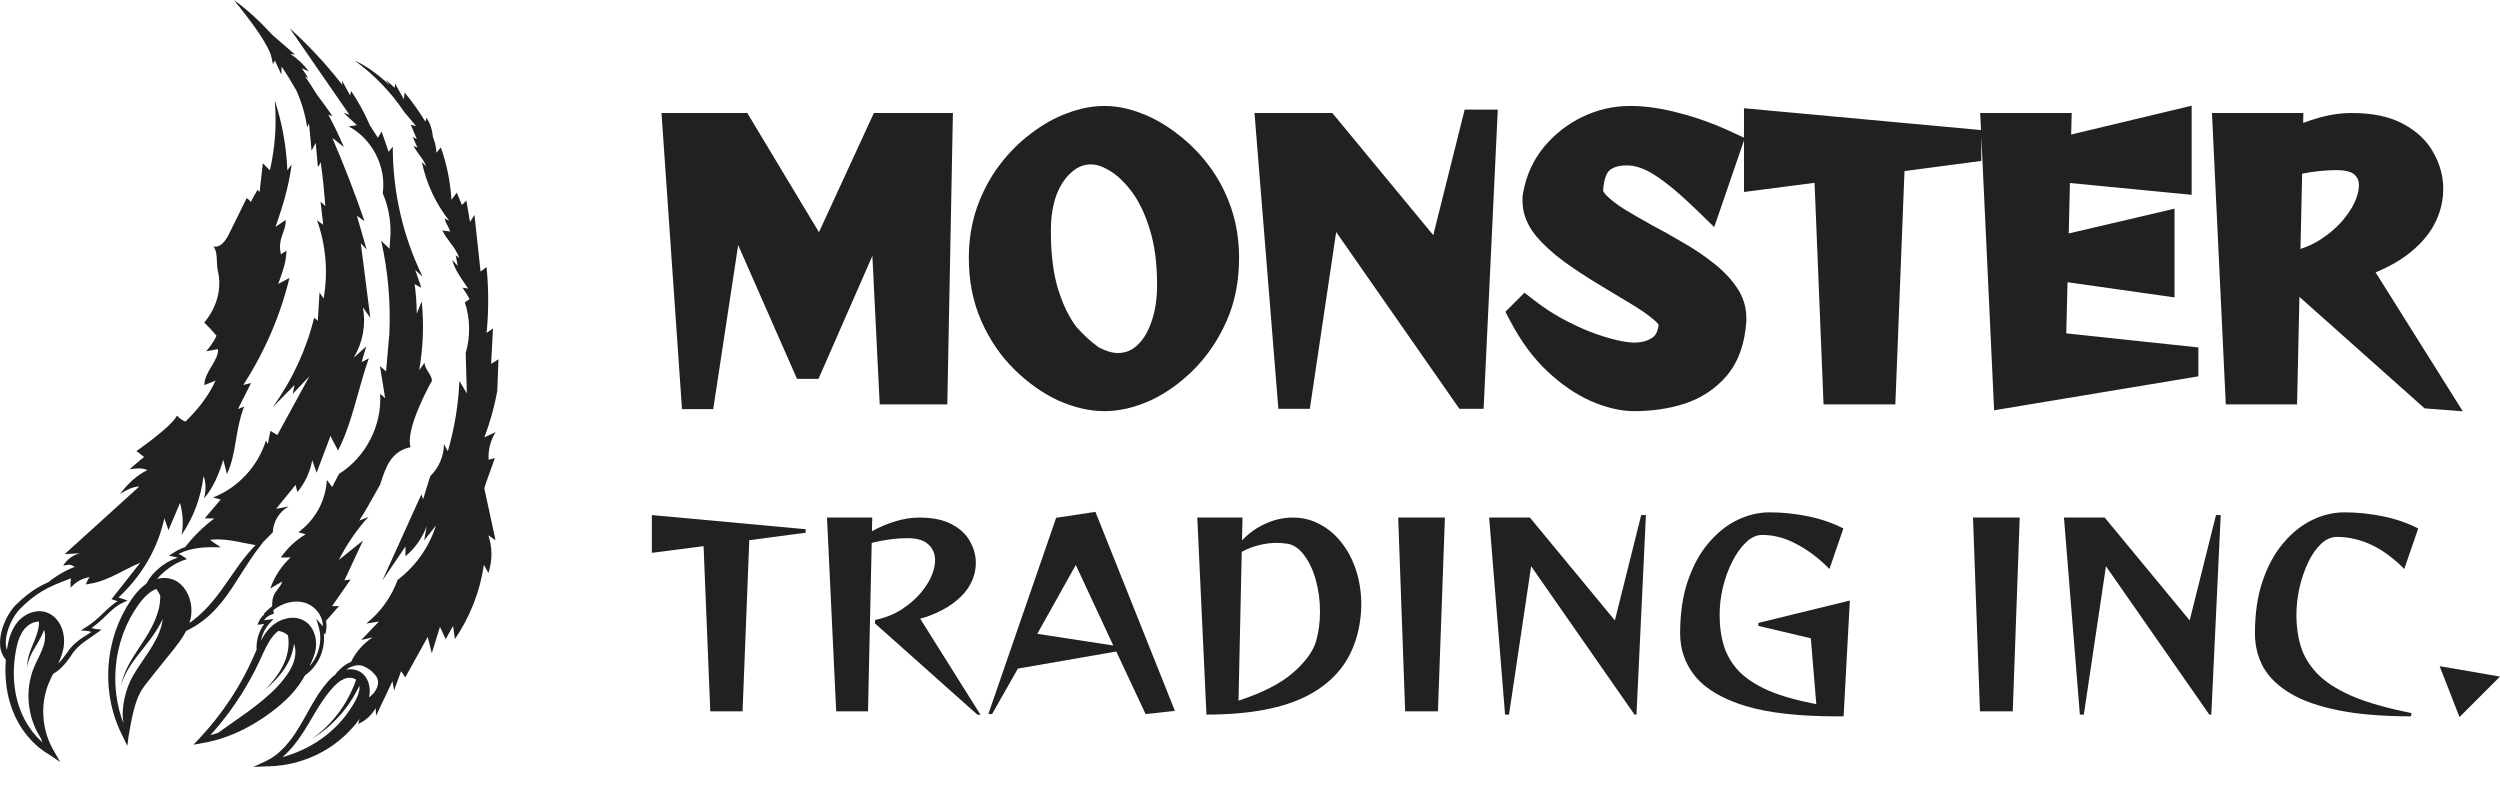 <svg width="79" height="25" viewBox="0 0 79 25" fill="none" xmlns="http://www.w3.org/2000/svg">
<path fill-rule="evenodd" clip-rule="evenodd" d="M6.351 19.659L6.252 19.728C6.219 19.752 6.185 19.774 6.15 19.794C6.131 19.804 6.113 19.815 6.094 19.826C6.043 19.855 5.991 19.885 5.938 19.911C5.928 19.915 5.919 19.919 5.909 19.924L5.909 19.924C5.901 19.927 5.892 19.931 5.884 19.935C5.816 20.064 5.739 20.187 5.652 20.304C5.553 20.439 5.452 20.564 5.351 20.69C5.34 20.703 5.33 20.716 5.319 20.729C5.309 20.741 5.3 20.753 5.29 20.765C5.248 20.818 5.205 20.87 5.162 20.922L5.162 20.922L5.162 20.923C5.083 21.021 5.003 21.119 4.925 21.218L4.565 21.675C4.548 21.695 4.533 21.719 4.518 21.743L4.518 21.743L4.518 21.743C4.509 21.757 4.5 21.771 4.491 21.784L4.455 21.84C4.449 21.851 4.443 21.862 4.438 21.873L4.438 21.873L4.438 21.873C4.433 21.882 4.429 21.89 4.424 21.899C4.418 21.913 4.411 21.927 4.404 21.941L4.404 21.941L4.404 21.941C4.391 21.968 4.377 21.994 4.365 22.021L4.316 22.151C4.299 22.194 4.284 22.238 4.272 22.283C4.268 22.298 4.263 22.313 4.259 22.328C4.249 22.358 4.24 22.388 4.233 22.419C4.226 22.446 4.219 22.473 4.213 22.499C4.196 22.564 4.18 22.63 4.168 22.696C4.136 22.845 4.11 22.997 4.084 23.149L4.084 23.149L4.083 23.149C4.077 23.188 4.07 23.227 4.063 23.266L4.024 23.571L3.892 23.295C3.877 23.265 3.863 23.236 3.848 23.206L3.848 23.206C3.8 23.107 3.751 23.009 3.713 22.906C3.671 22.807 3.639 22.704 3.606 22.601C3.596 22.567 3.585 22.534 3.575 22.5C3.566 22.465 3.558 22.43 3.549 22.395C3.523 22.292 3.497 22.188 3.482 22.082C3.461 21.976 3.45 21.867 3.439 21.759C3.436 21.725 3.432 21.691 3.429 21.657C3.427 21.625 3.426 21.594 3.425 21.563C3.42 21.451 3.415 21.339 3.421 21.227C3.421 21.117 3.432 21.007 3.443 20.898C3.446 20.865 3.449 20.832 3.452 20.799C3.457 20.77 3.461 20.742 3.465 20.714C3.483 20.601 3.501 20.487 3.529 20.375C3.551 20.266 3.583 20.16 3.616 20.054C3.625 20.023 3.635 19.991 3.644 19.96C3.653 19.935 3.663 19.91 3.672 19.885C3.712 19.775 3.753 19.665 3.805 19.559C3.848 19.455 3.905 19.353 3.962 19.252L3.962 19.252C3.977 19.225 3.992 19.198 4.006 19.172L4.147 18.952L4.181 18.903C4.201 18.876 4.222 18.848 4.242 18.821L4.243 18.821L4.247 18.815C4.338 18.693 4.445 18.584 4.565 18.49C4.57 18.486 4.574 18.483 4.579 18.48C4.591 18.47 4.603 18.461 4.614 18.453L4.625 18.447L4.626 18.443V18.441L4.63 18.433L4.643 18.412L4.669 18.368C4.685 18.338 4.703 18.309 4.722 18.28L4.79 18.192L4.825 18.148L4.862 18.109C4.91 18.057 4.961 18.008 5.016 17.963L5.096 17.895C5.116 17.88 5.137 17.866 5.157 17.853L5.158 17.853C5.166 17.847 5.175 17.841 5.183 17.836C5.211 17.816 5.241 17.796 5.271 17.778L5.364 17.728C5.426 17.694 5.491 17.666 5.558 17.643C5.574 17.636 5.591 17.631 5.608 17.626L5.61 17.623C5.602 17.62 5.594 17.617 5.586 17.614C5.575 17.61 5.564 17.607 5.553 17.603L5.487 17.589L5.335 17.557L5.609 17.39L5.767 17.318L5.847 17.292C6.114 16.948 6.426 16.642 6.774 16.381L6.468 16.38L6.974 15.786L6.727 15.721C7.518 15.417 8.155 14.732 8.404 13.918L8.463 14.033L8.545 13.615L8.763 13.748C9.102 13.128 9.44 12.508 9.779 11.888L9.25 12.448C9.269 12.354 9.288 12.261 9.307 12.167L8.612 12.873C9.228 12.022 9.675 11.06 9.929 10.04L10.043 10.138L10.097 9.24C10.14 9.305 10.183 9.369 10.226 9.434C10.372 8.606 10.301 7.754 10.019 6.962L10.213 7.103C10.186 6.86 10.158 6.616 10.13 6.373L10.281 6.514C10.242 6.051 10.203 5.586 10.134 5.126C10.113 5.181 10.083 5.233 10.046 5.279C10.023 5.024 10 4.769 9.977 4.514L9.845 4.762C9.818 4.475 9.792 4.188 9.765 3.901L9.706 4.02C9.646 3.618 9.53 3.226 9.363 2.855C9.207 2.58 9.039 2.309 8.898 2.103L8.891 2.36L8.689 1.916L8.624 2.022C8.615 1.951 8.581 1.821 8.545 1.69C8.326 1.174 7.831 0.551 7.426 0.041L7.393 0C7.816 0.309 8.224 0.685 8.607 1.104L9.319 1.721L9.183 1.708C9.406 1.857 9.603 2.044 9.763 2.261L9.537 2.154L9.74 2.465L9.641 2.414C9.768 2.599 9.889 2.786 10.004 2.975C10.176 3.203 10.343 3.434 10.506 3.667C10.461 3.657 10.417 3.642 10.375 3.622C10.559 3.965 10.723 4.308 10.865 4.644L10.501 4.359C10.874 5.223 11.213 6.101 11.519 6.99L11.278 6.818L11.585 7.884L11.401 7.686C11.502 8.472 11.602 9.258 11.702 10.044L11.466 9.712C11.569 10.262 11.465 10.831 11.173 11.308L11.574 10.945C11.525 11.111 11.476 11.277 11.428 11.443L11.656 11.322C11.53 11.67 11.426 12.044 11.32 12.42C11.143 13.055 10.962 13.699 10.674 14.251C10.672 14.203 10.617 14.105 10.561 14.007C10.506 13.909 10.45 13.81 10.449 13.763L10.005 14.938C9.958 14.806 9.912 14.675 9.866 14.543C9.8 14.914 9.638 15.261 9.397 15.549C9.378 15.474 9.359 15.399 9.34 15.324C9.135 15.576 8.931 15.827 8.726 16.078L9.124 16.003C8.977 16.084 8.853 16.202 8.765 16.346C8.677 16.489 8.627 16.653 8.62 16.821C8.517 16.928 8.413 17.033 8.308 17.137L8.243 17.226C8.196 17.288 8.15 17.351 8.102 17.412L7.967 17.603L7.836 17.797L7.708 17.993L7.454 18.391L7.324 18.591L7.187 18.787C7.171 18.809 7.154 18.832 7.138 18.855L7.138 18.855C7.108 18.897 7.077 18.94 7.043 18.98C7.025 19.002 7.007 19.024 6.99 19.046L6.99 19.046C6.957 19.087 6.924 19.128 6.888 19.166C6.873 19.183 6.857 19.201 6.841 19.218C6.803 19.261 6.764 19.304 6.722 19.343L6.634 19.428C6.605 19.456 6.575 19.483 6.543 19.509C6.523 19.524 6.504 19.541 6.485 19.556L6.484 19.557C6.441 19.593 6.398 19.628 6.351 19.659ZM4.525 20.855C4.714 20.578 4.903 20.3 5.029 19.99C5.085 19.849 5.124 19.702 5.145 19.552C5.127 19.59 5.109 19.629 5.089 19.667C4.988 19.859 4.871 20.042 4.74 20.214C4.695 20.275 4.649 20.333 4.604 20.391L4.603 20.391C4.583 20.418 4.562 20.444 4.542 20.47L4.349 20.715C4.297 20.781 4.25 20.847 4.205 20.91L4.205 20.91L4.204 20.911C4.195 20.924 4.186 20.936 4.177 20.948C4.165 20.967 4.153 20.985 4.141 21.003L4.141 21.003C4.104 21.059 4.068 21.113 4.039 21.168L3.983 21.267L3.939 21.361C3.924 21.391 3.91 21.419 3.899 21.445C3.892 21.462 3.886 21.478 3.881 21.493C3.878 21.501 3.875 21.51 3.872 21.518L3.821 21.657L3.86 21.514C3.862 21.506 3.865 21.498 3.867 21.489C3.871 21.473 3.875 21.456 3.881 21.438L3.887 21.423L3.887 21.423C3.895 21.4 3.904 21.377 3.913 21.351C3.925 21.32 3.937 21.286 3.949 21.251L3.998 21.145C4.022 21.088 4.053 21.03 4.086 20.97L4.086 20.97C4.097 20.95 4.108 20.93 4.118 20.91C4.125 20.898 4.133 20.886 4.14 20.873L4.14 20.873L4.14 20.873C4.181 20.804 4.224 20.731 4.272 20.659L4.443 20.397C4.462 20.369 4.481 20.34 4.5 20.311C4.539 20.25 4.58 20.189 4.617 20.128C4.728 19.953 4.824 19.769 4.905 19.579C4.941 19.493 4.971 19.404 4.997 19.315C5.006 19.287 5.012 19.259 5.019 19.232C5.022 19.218 5.025 19.204 5.029 19.191C5.031 19.173 5.035 19.155 5.038 19.137C5.042 19.116 5.046 19.095 5.048 19.075C5.058 19.007 5.063 18.939 5.064 18.872V18.824C5.032 18.748 4.99 18.677 4.94 18.611C4.923 18.618 4.905 18.625 4.889 18.633L4.849 18.652L4.839 18.657L4.834 18.66H4.833L4.813 18.672L4.769 18.7C4.761 18.706 4.754 18.711 4.747 18.716L4.747 18.716C4.743 18.719 4.738 18.722 4.734 18.726C4.634 18.802 4.544 18.891 4.466 18.991C4.445 19.017 4.425 19.042 4.405 19.069L4.378 19.105L4.233 19.322C4.216 19.351 4.2 19.38 4.183 19.408L4.183 19.408C4.133 19.494 4.084 19.579 4.042 19.672C3.993 19.768 3.953 19.868 3.914 19.968C3.904 19.994 3.894 20.019 3.884 20.044C3.873 20.078 3.862 20.11 3.852 20.143C3.82 20.239 3.789 20.334 3.767 20.433C3.739 20.535 3.72 20.64 3.702 20.744C3.697 20.773 3.692 20.802 3.686 20.831C3.683 20.865 3.679 20.899 3.675 20.933C3.663 21.034 3.651 21.135 3.649 21.236C3.641 21.341 3.643 21.447 3.645 21.552C3.646 21.582 3.647 21.613 3.647 21.643C3.65 21.677 3.653 21.71 3.655 21.744C3.663 21.846 3.671 21.948 3.69 22.049C3.702 22.151 3.725 22.251 3.748 22.351C3.755 22.384 3.762 22.416 3.769 22.448C3.779 22.482 3.789 22.516 3.799 22.55C3.827 22.646 3.855 22.743 3.894 22.836C3.895 22.841 3.897 22.846 3.899 22.851C3.901 22.855 3.902 22.859 3.904 22.863C3.812 22.382 3.973 21.752 4.201 21.358C4.3 21.185 4.413 21.02 4.525 20.855ZM6.041 19.443C6.03 19.526 6.013 19.607 5.987 19.685C6.007 19.67 6.027 19.656 6.049 19.642C6.085 19.618 6.118 19.589 6.151 19.561C6.176 19.54 6.201 19.518 6.227 19.499C6.264 19.471 6.297 19.44 6.33 19.408C6.352 19.387 6.374 19.365 6.397 19.346C6.435 19.313 6.469 19.277 6.503 19.241C6.521 19.221 6.54 19.202 6.559 19.183C6.585 19.157 6.611 19.128 6.635 19.098L6.711 19.01C6.752 18.963 6.791 18.913 6.83 18.864C6.838 18.853 6.847 18.842 6.856 18.83C6.886 18.792 6.916 18.753 6.945 18.713L6.945 18.713C6.962 18.691 6.979 18.668 6.996 18.645C7.087 18.52 7.176 18.392 7.265 18.262C7.354 18.133 7.444 18.003 7.538 17.874C7.55 17.857 7.562 17.84 7.574 17.823C7.609 17.776 7.643 17.729 7.68 17.683C7.7 17.659 7.72 17.634 7.739 17.609L7.739 17.609C7.769 17.571 7.799 17.533 7.83 17.496L7.989 17.317C8.008 17.296 8.029 17.276 8.049 17.255C8.058 17.246 8.067 17.236 8.077 17.227C7.984 17.211 7.891 17.192 7.798 17.173C7.782 17.17 7.765 17.167 7.749 17.163L7.531 17.12C7.458 17.106 7.386 17.093 7.313 17.082C7.301 17.081 7.289 17.079 7.277 17.077C7.252 17.073 7.228 17.07 7.204 17.067C7.19 17.066 7.176 17.064 7.162 17.063C7.139 17.06 7.117 17.057 7.095 17.056C7.081 17.055 7.068 17.054 7.055 17.053C7.032 17.051 7.009 17.049 6.986 17.048C6.98 17.048 6.974 17.048 6.968 17.048C6.964 17.047 6.96 17.047 6.956 17.047C6.953 17.047 6.949 17.047 6.946 17.047C6.923 17.046 6.9 17.045 6.877 17.045C6.864 17.046 6.852 17.046 6.84 17.046C6.816 17.046 6.792 17.046 6.768 17.047C6.756 17.048 6.744 17.049 6.733 17.05L6.732 17.05C6.708 17.052 6.685 17.053 6.661 17.056L6.637 17.059L6.637 17.059C6.641 17.062 6.646 17.065 6.649 17.068L6.73 17.128C6.733 17.13 6.737 17.133 6.741 17.136L6.741 17.136C6.749 17.142 6.758 17.149 6.768 17.155L6.973 17.293H6.775C6.757 17.293 6.738 17.293 6.72 17.292L6.72 17.292C6.683 17.292 6.647 17.291 6.61 17.293C6.592 17.294 6.574 17.294 6.556 17.295C6.519 17.296 6.483 17.297 6.447 17.3C6.428 17.302 6.409 17.303 6.39 17.305L6.39 17.305C6.354 17.308 6.319 17.31 6.284 17.316C6.265 17.319 6.247 17.322 6.229 17.324L6.229 17.324C6.193 17.33 6.158 17.335 6.123 17.341L5.964 17.378L5.81 17.429L5.664 17.494L5.643 17.507C5.645 17.508 5.647 17.509 5.65 17.509C5.653 17.511 5.656 17.512 5.66 17.513L5.662 17.514L5.665 17.515C5.679 17.52 5.691 17.526 5.704 17.533L5.742 17.553C5.755 17.559 5.767 17.567 5.779 17.576L5.816 17.602L5.909 17.668L5.79 17.706L5.782 17.709C5.756 17.721 5.729 17.732 5.702 17.742C5.672 17.753 5.643 17.766 5.615 17.782C5.558 17.811 5.502 17.843 5.449 17.878L5.368 17.929C5.342 17.948 5.316 17.968 5.291 17.988C5.279 17.997 5.267 18.006 5.255 18.015C5.241 18.026 5.228 18.036 5.215 18.047L5.143 18.111C5.096 18.153 5.05 18.198 5.008 18.245L4.975 18.28L4.965 18.293C4.968 18.292 4.97 18.291 4.973 18.291L4.973 18.291L4.973 18.291C4.979 18.289 4.986 18.287 4.992 18.286C5.033 18.277 5.073 18.271 5.115 18.268L5.177 18.263L5.241 18.266C5.286 18.268 5.332 18.275 5.376 18.286C5.395 18.29 5.414 18.295 5.433 18.302L5.482 18.319H5.484L5.496 18.324L5.5 18.326L5.507 18.329L5.521 18.337L5.55 18.352L5.608 18.384C5.643 18.41 5.677 18.436 5.711 18.463L5.717 18.47C5.744 18.498 5.772 18.526 5.798 18.555C5.801 18.559 5.804 18.563 5.806 18.566L5.812 18.574C5.832 18.602 5.852 18.629 5.871 18.657C5.877 18.667 5.883 18.678 5.889 18.689C5.903 18.714 5.918 18.739 5.931 18.764L5.977 18.876C5.99 18.917 6.002 18.958 6.014 18.999L6.035 19.101L6.036 19.108C6.052 19.219 6.053 19.332 6.041 19.443Z" fill="#212121"/>
<path fill-rule="evenodd" clip-rule="evenodd" d="M15.752 11.353L15.52 11.497L15.578 10.379L15.377 10.518C15.444 9.826 15.444 9.13 15.375 8.438L15.186 8.582L14.993 6.79C14.946 6.865 14.899 6.939 14.852 7.014L14.737 6.337C14.691 6.384 14.644 6.431 14.598 6.478L14.434 6.089L14.265 6.313C14.232 5.748 14.12 5.191 13.931 4.658L13.792 4.827C13.785 4.656 13.747 4.489 13.681 4.331C13.657 4.112 13.603 3.902 13.476 3.727L13.442 3.846C13.246 3.522 13.026 3.213 12.784 2.922C12.777 2.994 12.77 3.066 12.764 3.139L12.481 2.636C12.481 2.665 12.48 2.694 12.479 2.723C12.479 2.741 12.479 2.759 12.478 2.777L12.178 2.513L12.307 2.687C11.965 2.371 11.583 2.076 11.214 1.919C11.825 2.364 12.354 2.912 12.775 3.54C12.9 3.688 13.025 3.837 13.149 3.985L12.981 3.945L13.174 4.397C13.133 4.371 13.089 4.35 13.043 4.333L13.193 4.663L13.071 4.614C13.12 4.716 13.187 4.806 13.253 4.896C13.338 5.011 13.422 5.126 13.467 5.262L13.33 5.114C13.47 5.794 13.767 6.432 14.196 6.976L14.058 6.907C14.069 6.995 14.109 7.069 14.146 7.137C14.182 7.202 14.215 7.262 14.218 7.325C14.191 7.305 14.143 7.302 14.095 7.299C14.047 7.295 13.999 7.292 13.972 7.271C14.049 7.43 14.141 7.552 14.23 7.671C14.34 7.817 14.445 7.957 14.511 8.152L14.4 8.067C14.421 8.178 14.442 8.289 14.464 8.401C14.406 8.338 14.348 8.276 14.29 8.214C14.37 8.505 14.529 8.734 14.69 8.966C14.726 9.018 14.762 9.07 14.797 9.124C14.777 9.114 14.741 9.109 14.705 9.104C14.669 9.099 14.633 9.095 14.613 9.086C14.626 9.105 14.638 9.124 14.651 9.143C14.717 9.243 14.784 9.345 14.84 9.453L14.694 9.551L14.685 9.541C14.86 10.063 14.87 10.626 14.716 11.154L14.752 12.43L14.517 12.038C14.485 12.79 14.362 13.536 14.152 14.259L14.029 14.035C14.027 14.224 13.987 14.411 13.913 14.585C13.838 14.758 13.73 14.915 13.595 15.047C13.52 15.29 13.445 15.533 13.37 15.776C13.361 15.75 13.352 15.724 13.343 15.698C13.334 15.672 13.325 15.646 13.316 15.62C12.904 16.529 12.493 17.437 12.082 18.346L12.813 17.268V17.577C13.117 17.325 13.348 16.996 13.483 16.624L13.404 17.078L13.776 16.606C13.559 17.291 13.136 17.892 12.565 18.325C12.367 18.867 12.024 19.344 11.574 19.703L11.975 19.639L11.415 20.224L11.777 20.139C11.483 20.33 11.246 20.599 11.093 20.916C10.999 20.953 10.912 21.005 10.833 21.069C10.783 21.109 10.736 21.152 10.692 21.199C10.655 21.236 10.622 21.276 10.593 21.32C10.57 21.337 10.547 21.355 10.526 21.373C10.454 21.436 10.388 21.504 10.328 21.577C10.311 21.599 10.293 21.62 10.276 21.642L10.276 21.642L10.276 21.642L10.276 21.642C10.236 21.692 10.195 21.742 10.16 21.795C10.157 21.799 10.154 21.803 10.151 21.807C10.148 21.811 10.146 21.815 10.143 21.818C10.137 21.827 10.13 21.836 10.124 21.845C10.118 21.853 10.112 21.861 10.106 21.869C10.098 21.882 10.089 21.894 10.08 21.906L10.007 22.02C9.974 22.07 9.944 22.121 9.914 22.172C9.898 22.199 9.883 22.225 9.867 22.251L9.735 22.484L9.605 22.715C9.574 22.771 9.54 22.828 9.507 22.884C9.496 22.904 9.484 22.924 9.473 22.943C9.457 22.968 9.441 22.994 9.426 23.02L9.426 23.02L9.426 23.02C9.396 23.069 9.366 23.117 9.334 23.164L9.262 23.272L9.185 23.376L9.145 23.427L9.103 23.476L9.02 23.575L8.931 23.666L8.887 23.712L8.839 23.754L8.743 23.838L8.64 23.912L8.589 23.948L8.424 24.04L8.007 24.235L8.62 24.209L8.693 24.205L8.767 24.198L8.913 24.181C8.945 24.177 8.977 24.171 9.009 24.166C9.025 24.163 9.042 24.16 9.059 24.157C9.128 24.146 9.196 24.13 9.263 24.114L9.263 24.114L9.264 24.114C9.292 24.107 9.32 24.1 9.349 24.094L9.491 24.052C9.539 24.038 9.586 24.023 9.632 24.005L9.773 23.954L9.91 23.894L9.978 23.864L10.045 23.831L10.179 23.762C10.202 23.748 10.226 23.735 10.25 23.721C10.313 23.685 10.376 23.648 10.435 23.606L10.56 23.521L10.679 23.429C10.743 23.381 10.803 23.328 10.863 23.274C10.878 23.26 10.893 23.246 10.909 23.233C10.929 23.212 10.95 23.192 10.971 23.171L10.971 23.171C11.022 23.121 11.073 23.071 11.12 23.015C11.132 23.001 11.144 22.988 11.156 22.975L11.156 22.974C11.178 22.95 11.199 22.926 11.22 22.901L11.317 22.778C11.334 22.758 11.348 22.736 11.362 22.716L11.347 22.774L11.347 22.775C11.338 22.808 11.329 22.842 11.321 22.876C11.553 22.774 11.745 22.599 11.869 22.378C11.875 22.456 11.88 22.535 11.886 22.613L12.401 21.527L12.454 21.815L12.675 21.209L12.807 21.406C13.043 20.98 13.279 20.553 13.515 20.127L13.645 20.643C13.732 20.364 13.817 20.086 13.903 19.807C13.963 19.938 14.024 20.068 14.084 20.199L14.317 19.779C14.336 19.917 14.355 20.056 14.375 20.194C14.854 19.493 15.168 18.691 15.291 17.849L15.434 18.104C15.563 17.718 15.562 17.3 15.432 16.915L15.659 17.072C15.54 16.526 15.422 15.98 15.305 15.434C15.322 15.369 15.341 15.304 15.364 15.24L15.639 14.473L15.44 14.528C15.421 14.221 15.499 13.916 15.661 13.655L15.307 13.818C15.487 13.344 15.623 12.855 15.714 12.356L15.752 11.353ZM11.36 21.752C11.359 21.77 11.358 21.788 11.354 21.806L11.351 21.829C11.351 21.828 11.351 21.828 11.351 21.827C11.351 21.826 11.351 21.826 11.351 21.825C11.351 21.825 11.351 21.824 11.351 21.824C11.351 21.824 11.351 21.823 11.351 21.823C11.351 21.823 11.351 21.823 11.351 21.823C11.351 21.823 11.351 21.824 11.351 21.824V21.827L11.348 21.835L11.343 21.853L11.323 21.922C11.319 21.944 11.312 21.965 11.302 21.986L11.255 22.092L11.195 22.206L11.132 22.312L11.128 22.318L11.126 22.322L11.117 22.334L11.097 22.363L11.058 22.423C11.053 22.43 11.049 22.436 11.045 22.442L11.044 22.443C11.022 22.476 11 22.509 10.978 22.537L10.901 22.642C10.884 22.664 10.866 22.685 10.848 22.707C10.837 22.72 10.826 22.732 10.815 22.745C10.776 22.796 10.731 22.842 10.687 22.888L10.687 22.888C10.669 22.907 10.651 22.925 10.633 22.945C10.612 22.966 10.59 22.986 10.568 23.006L10.568 23.007C10.556 23.017 10.545 23.027 10.534 23.038C10.527 23.044 10.52 23.051 10.513 23.058L10.513 23.058C10.487 23.082 10.462 23.106 10.434 23.129L10.331 23.216L10.222 23.299C10.179 23.333 10.134 23.363 10.088 23.393L10.088 23.393C10.058 23.413 10.028 23.433 9.998 23.454L9.881 23.524L9.822 23.559L9.761 23.591L9.64 23.654L9.515 23.712C9.474 23.732 9.432 23.75 9.389 23.766L9.261 23.817C9.228 23.828 9.196 23.839 9.163 23.851L9.163 23.851L9.163 23.851L9.163 23.851C9.109 23.87 9.054 23.89 8.999 23.904L8.921 23.926L8.961 23.892L9.013 23.847L9.061 23.799L9.157 23.701L9.246 23.597L9.291 23.545L9.332 23.491L9.415 23.383L9.493 23.272C9.529 23.223 9.561 23.172 9.594 23.121L9.594 23.121C9.61 23.096 9.625 23.072 9.642 23.047C9.681 22.987 9.717 22.926 9.753 22.865L9.753 22.865C9.762 22.849 9.771 22.834 9.78 22.819L9.916 22.589L10.052 22.363C10.065 22.344 10.077 22.324 10.089 22.304L10.089 22.304C10.124 22.25 10.158 22.196 10.195 22.144L10.269 22.038C10.284 22.015 10.301 21.994 10.318 21.972L10.318 21.972C10.327 21.96 10.337 21.947 10.346 21.935C10.381 21.887 10.419 21.842 10.458 21.798L10.458 21.798C10.475 21.778 10.492 21.758 10.509 21.738C10.564 21.676 10.623 21.619 10.686 21.567C10.745 21.519 10.81 21.48 10.88 21.451L10.882 21.45L10.888 21.448L10.903 21.443L10.935 21.433C10.945 21.43 10.953 21.429 10.961 21.427C10.967 21.426 10.974 21.425 10.981 21.423C10.99 21.421 11.001 21.42 11.012 21.419H11.012C11.019 21.419 11.025 21.419 11.031 21.418C11.042 21.417 11.054 21.417 11.065 21.418C11.07 21.418 11.076 21.418 11.082 21.418C11.142 21.421 11.199 21.441 11.248 21.476L11.252 21.48L11.247 21.494L11.205 21.609C11.201 21.62 11.197 21.631 11.193 21.643C11.191 21.649 11.188 21.655 11.186 21.661C11.184 21.667 11.182 21.673 11.179 21.68C11.174 21.696 11.166 21.712 11.158 21.728C11.154 21.736 11.15 21.745 11.146 21.754L11.07 21.92C11.054 21.958 11.033 21.996 11.011 22.035L11.011 22.035C10.998 22.056 10.985 22.078 10.973 22.101C10.939 22.166 10.902 22.23 10.861 22.291L10.734 22.481L10.592 22.66C10.546 22.719 10.497 22.774 10.446 22.827C10.427 22.846 10.41 22.865 10.393 22.884C10.363 22.917 10.333 22.95 10.302 22.977L10.164 23.103C10.159 23.108 10.154 23.113 10.149 23.117L10.149 23.118C10.133 23.133 10.117 23.147 10.102 23.159L10.043 23.205L9.862 23.345L9.951 23.286L10.053 23.218L10.115 23.176C10.129 23.166 10.142 23.155 10.156 23.144L10.156 23.144L10.156 23.144C10.165 23.137 10.173 23.131 10.181 23.124L10.329 23.007C10.364 22.982 10.396 22.951 10.43 22.919L10.43 22.918C10.448 22.901 10.466 22.884 10.485 22.866C10.542 22.816 10.595 22.763 10.646 22.707L10.804 22.535L10.948 22.349C10.995 22.29 11.038 22.227 11.078 22.163L11.137 22.072C11.157 22.043 11.175 22.013 11.191 21.982L11.284 21.812C11.288 21.806 11.291 21.799 11.295 21.793L11.295 21.793C11.305 21.774 11.315 21.755 11.324 21.737C11.33 21.723 11.336 21.709 11.341 21.697L11.341 21.697C11.345 21.688 11.349 21.68 11.353 21.671C11.358 21.698 11.361 21.725 11.36 21.752ZM11.942 21.622C11.94 21.637 11.937 21.652 11.933 21.666C11.93 21.681 11.926 21.696 11.92 21.71C11.899 21.768 11.87 21.823 11.833 21.872L11.818 21.89L11.811 21.899L11.808 21.904L11.771 21.94C11.748 21.964 11.723 21.988 11.697 22.009L11.663 22.034C11.665 22.022 11.667 22.01 11.668 21.998C11.669 21.995 11.669 21.992 11.67 21.989L11.678 21.918L11.684 21.868V21.822C11.684 21.792 11.682 21.762 11.678 21.732C11.671 21.672 11.657 21.613 11.637 21.556C11.605 21.463 11.553 21.379 11.484 21.31C11.471 21.297 11.459 21.287 11.446 21.277C11.44 21.272 11.434 21.267 11.428 21.262L11.419 21.255C11.324 21.188 11.211 21.151 11.095 21.148C11.068 21.148 11.04 21.148 11.013 21.15C10.988 21.152 10.967 21.156 10.944 21.16L10.939 21.16C11.029 21.094 11.133 21.049 11.242 21.029L11.287 21.023C11.297 21.022 11.307 21.022 11.317 21.023L11.322 21.023C11.325 21.023 11.329 21.023 11.332 21.023H11.374C11.391 21.025 11.407 21.028 11.423 21.032C11.483 21.048 11.541 21.073 11.595 21.105C11.71 21.171 11.809 21.261 11.886 21.369C11.921 21.419 11.941 21.477 11.946 21.537C11.946 21.539 11.946 21.54 11.946 21.542C11.946 21.543 11.946 21.544 11.946 21.544C11.946 21.547 11.946 21.55 11.946 21.553C11.947 21.56 11.947 21.568 11.947 21.576L11.942 21.622Z" fill="#212121"/>
<path fill-rule="evenodd" clip-rule="evenodd" d="M3.068 19.711C3.163 19.633 3.252 19.548 3.339 19.464L3.349 19.455C3.432 19.374 3.515 19.294 3.602 19.223C3.619 19.208 3.636 19.195 3.653 19.183C3.659 19.178 3.665 19.174 3.671 19.17C3.686 19.159 3.701 19.149 3.716 19.139C3.725 19.133 3.734 19.127 3.743 19.121C3.758 19.111 3.774 19.102 3.791 19.093C3.799 19.088 3.808 19.083 3.817 19.078L3.894 19.041L4.03 18.976L3.889 18.929L3.743 18.881C4.161 18.497 4.509 18.044 4.772 17.541L4.787 17.521L4.781 17.523C4.968 17.162 5.107 16.777 5.193 16.379C5.237 16.504 5.281 16.628 5.325 16.753C5.447 16.465 5.568 16.177 5.69 15.89C5.77 16.204 5.808 16.533 5.738 16.904C6.116 16.35 6.354 15.712 6.429 15.045C6.514 15.224 6.514 15.533 6.444 15.75C6.734 15.432 6.933 14.943 7.055 14.529L7.173 14.982C7.339 14.612 7.396 14.269 7.455 13.911C7.51 13.581 7.567 13.237 7.714 12.847L7.518 12.928L7.934 12.105L7.687 12.165C8.36 11.128 8.854 9.984 9.148 8.782L8.793 8.972C8.815 8.902 8.84 8.835 8.864 8.767C8.953 8.519 9.041 8.271 9.052 7.923L8.877 8.037C8.806 7.747 8.878 7.545 8.945 7.356C8.992 7.223 9.037 7.096 9.028 6.949L8.707 7.169C8.927 6.538 9.128 5.897 9.216 5.196L9.08 5.379C9.05 4.628 8.916 3.884 8.682 3.17C8.747 3.911 8.695 4.658 8.528 5.382C8.453 5.307 8.379 5.232 8.305 5.158C8.271 5.461 8.237 5.763 8.203 6.066L8.137 6C8.063 6.125 7.992 6.252 7.927 6.381C7.891 6.332 7.846 6.291 7.795 6.26L7.229 7.408C7.13 7.608 6.96 7.844 6.745 7.786C6.843 7.922 6.848 8.087 6.854 8.256C6.858 8.356 6.861 8.457 6.884 8.554C7.107 9.503 6.453 10.19 6.453 10.19C6.59 10.323 6.72 10.463 6.842 10.61C6.758 10.789 6.647 10.954 6.513 11.1L6.889 11.032C6.904 11.207 6.798 11.385 6.687 11.57C6.573 11.761 6.454 11.959 6.459 12.17L6.814 12.025C6.578 12.534 6.245 12.946 5.859 13.323C5.758 13.281 5.667 13.216 5.594 13.133C5.406 13.498 4.311 14.253 4.311 14.253C4.311 14.253 4.461 14.366 4.551 14.441C4.398 14.566 4.244 14.695 4.092 14.83C4.295 14.797 4.492 14.78 4.657 14.854C4.32 15.024 4.041 15.277 3.793 15.61C3.991 15.483 4.193 15.379 4.402 15.373L2.044 17.51L2.526 17.484C2.416 17.511 2.313 17.559 2.222 17.626C2.131 17.693 2.054 17.777 1.996 17.875C2.209 17.828 2.234 17.841 2.359 17.908L2.365 17.912C2.062 18.028 1.78 18.193 1.528 18.399C1.519 18.403 1.51 18.407 1.5 18.411L1.5 18.411C1.485 18.417 1.47 18.423 1.455 18.431C1.313 18.496 1.177 18.572 1.047 18.659C0.918 18.746 0.795 18.842 0.679 18.946C0.621 18.998 0.565 19.052 0.51 19.106L0.499 19.116L0.488 19.127L0.468 19.147C0.464 19.152 0.459 19.158 0.454 19.163C0.445 19.173 0.435 19.184 0.427 19.194C0.401 19.225 0.376 19.258 0.353 19.29C0.261 19.421 0.185 19.563 0.127 19.712C0.066 19.861 0.026 20.017 0.008 20.177C-0.002 20.259 -0.002 20.342 0.006 20.425C0.01 20.467 0.018 20.509 0.029 20.55C0.035 20.572 0.04 20.59 0.049 20.615C0.051 20.621 0.053 20.627 0.056 20.633C0.06 20.644 0.064 20.656 0.071 20.67C0.099 20.734 0.137 20.794 0.184 20.847C0.184 20.853 0.183 20.859 0.183 20.865C0.182 20.869 0.182 20.873 0.182 20.878C0.173 20.97 0.172 21.061 0.171 21.152C0.171 21.177 0.171 21.202 0.171 21.226C0.171 21.264 0.173 21.302 0.175 21.339C0.176 21.359 0.177 21.38 0.178 21.4C0.178 21.409 0.179 21.419 0.179 21.429C0.18 21.448 0.181 21.467 0.183 21.486L0.192 21.573C0.195 21.595 0.197 21.618 0.2 21.641C0.203 21.676 0.207 21.711 0.212 21.745L0.242 21.916C0.248 21.953 0.258 21.989 0.267 22.026C0.272 22.046 0.278 22.066 0.282 22.086C0.295 22.143 0.311 22.198 0.329 22.253L0.357 22.336L0.37 22.378L0.377 22.397L0.381 22.408L0.384 22.417L0.386 22.422L0.451 22.577C0.473 22.63 0.498 22.683 0.526 22.734C0.535 22.751 0.544 22.769 0.553 22.787C0.571 22.822 0.589 22.857 0.61 22.889L0.702 23.037C0.725 23.071 0.75 23.103 0.774 23.136C0.784 23.149 0.795 23.163 0.805 23.176L0.857 23.246L0.915 23.311C0.93 23.327 0.944 23.343 0.958 23.36C0.982 23.387 1.006 23.414 1.032 23.44L1.159 23.559L1.19 23.589L1.293 23.669C1.358 23.723 1.429 23.768 1.5 23.812L1.501 23.812C1.528 23.829 1.555 23.846 1.582 23.863L1.903 24.082L1.638 23.613L1.577 23.487L1.524 23.358L1.478 23.226L1.441 23.091L1.411 22.955L1.389 22.818C1.387 22.801 1.385 22.784 1.383 22.768C1.38 22.738 1.376 22.709 1.374 22.68C1.369 22.634 1.368 22.587 1.367 22.54C1.366 22.509 1.366 22.479 1.366 22.448C1.366 22.432 1.367 22.416 1.367 22.401C1.367 22.355 1.371 22.31 1.375 22.265L1.375 22.263C1.38 22.217 1.385 22.171 1.392 22.125C1.399 22.08 1.407 22.035 1.417 21.99C1.426 21.945 1.436 21.9 1.449 21.856L1.452 21.846C1.464 21.805 1.475 21.765 1.489 21.725C1.503 21.682 1.52 21.637 1.536 21.599C1.545 21.581 1.553 21.561 1.561 21.543C1.572 21.517 1.583 21.491 1.594 21.467L1.654 21.342L1.685 21.289C1.714 21.273 1.744 21.256 1.77 21.237C1.907 21.144 2.016 21.025 2.113 20.902C2.162 20.84 2.207 20.777 2.25 20.712L2.28 20.666L2.313 20.619C2.334 20.591 2.355 20.564 2.379 20.537C2.477 20.429 2.588 20.332 2.709 20.25C2.758 20.216 2.808 20.181 2.858 20.147L2.858 20.147L2.858 20.147C2.933 20.095 3.008 20.043 3.082 19.989L3.208 19.897L3.015 19.875L2.982 19.869C2.958 19.863 2.933 19.856 2.908 19.849L2.891 19.844C2.894 19.842 2.897 19.84 2.9 19.838L2.9 19.837C2.907 19.833 2.914 19.828 2.921 19.823C2.971 19.788 3.02 19.75 3.068 19.711ZM1.414 20.247C1.38 20.451 1.289 20.636 1.198 20.822C1.157 20.904 1.117 20.986 1.082 21.07C0.776 21.791 0.861 22.663 1.285 23.318L1.332 23.437L1.344 23.46L1.321 23.442L1.178 23.3C1.154 23.276 1.132 23.249 1.11 23.222C1.098 23.208 1.086 23.193 1.073 23.178L1.022 23.117L0.975 23.051C0.964 23.035 0.953 23.019 0.941 23.003L0.941 23.003L0.941 23.003L0.941 23.003C0.921 22.975 0.902 22.947 0.884 22.919L0.802 22.779C0.783 22.749 0.769 22.718 0.754 22.687C0.747 22.671 0.739 22.654 0.731 22.638C0.706 22.59 0.684 22.541 0.665 22.491L0.605 22.334L0.559 22.185C0.543 22.134 0.53 22.082 0.519 22.029C0.516 22.01 0.511 21.991 0.507 21.971C0.499 21.938 0.491 21.905 0.487 21.871L0.463 21.712C0.458 21.678 0.455 21.644 0.453 21.61C0.451 21.59 0.45 21.57 0.448 21.551L0.441 21.471C0.44 21.454 0.44 21.438 0.44 21.421C0.439 21.411 0.439 21.4 0.439 21.39C0.439 21.365 0.438 21.339 0.438 21.314C0.437 21.285 0.436 21.257 0.436 21.228C0.437 21.203 0.438 21.178 0.439 21.153C0.442 21.07 0.445 20.987 0.455 20.906C0.461 20.826 0.474 20.739 0.487 20.653C0.491 20.628 0.495 20.604 0.499 20.58C0.516 20.477 0.54 20.375 0.57 20.274C0.599 20.179 0.638 20.087 0.687 20C0.692 19.993 0.696 19.986 0.7 19.979L0.7 19.979C0.707 19.967 0.713 19.956 0.724 19.942L0.774 19.874L0.792 19.855C0.799 19.846 0.808 19.838 0.816 19.83C0.828 19.817 0.841 19.806 0.854 19.794C0.858 19.791 0.862 19.787 0.866 19.784C0.935 19.727 1.015 19.684 1.101 19.66C1.141 19.649 1.183 19.643 1.225 19.643H1.23C1.23 19.649 1.231 19.656 1.231 19.663C1.232 19.665 1.232 19.668 1.232 19.671C1.233 19.702 1.232 19.732 1.229 19.762C1.224 19.8 1.218 19.838 1.209 19.875C1.202 19.909 1.192 19.946 1.181 19.984C1.179 19.99 1.177 19.997 1.175 20.004C1.163 20.044 1.148 20.086 1.133 20.129L1.128 20.143C1.112 20.188 1.092 20.24 1.073 20.285C1.033 20.377 0.991 20.476 0.957 20.567C0.952 20.584 0.947 20.6 0.941 20.616C0.931 20.645 0.921 20.674 0.914 20.703C0.91 20.72 0.906 20.736 0.902 20.751C0.894 20.777 0.887 20.802 0.884 20.827C0.881 20.852 0.876 20.876 0.872 20.898L0.872 20.898L0.872 20.898L0.872 20.898C0.87 20.91 0.868 20.921 0.866 20.932C0.862 20.954 0.861 20.974 0.86 20.992C0.859 21 0.859 21.007 0.858 21.014C0.854 21.06 0.852 21.085 0.852 21.085C0.852 21.085 0.858 21.06 0.868 21.016L0.887 20.936C0.897 20.906 0.908 20.873 0.92 20.837C0.928 20.814 0.937 20.791 0.947 20.767C0.953 20.752 0.96 20.737 0.966 20.722C0.976 20.695 0.99 20.669 1.004 20.641C1.012 20.627 1.019 20.613 1.026 20.598C1.06 20.537 1.097 20.475 1.136 20.41L1.136 20.41L1.136 20.41C1.151 20.386 1.165 20.362 1.18 20.337C1.208 20.29 1.231 20.248 1.257 20.2C1.281 20.155 1.304 20.109 1.326 20.064C1.348 20.019 1.368 19.974 1.384 19.929C1.387 19.922 1.389 19.916 1.391 19.909C1.392 19.906 1.393 19.903 1.394 19.9C1.426 20.013 1.433 20.132 1.414 20.247ZM2.732 19.935C2.756 19.937 2.779 19.94 2.802 19.945C2.826 19.951 2.85 19.957 2.876 19.965L2.891 19.969C2.876 19.979 2.861 19.988 2.846 19.997L2.846 19.997C2.774 20.042 2.702 20.087 2.63 20.135C2.497 20.22 2.374 20.321 2.266 20.436C2.243 20.46 2.221 20.488 2.199 20.515L2.199 20.515L2.199 20.515C2.195 20.52 2.191 20.525 2.187 20.53L2.154 20.576L2.12 20.624C2.077 20.685 2.033 20.745 1.987 20.803C1.942 20.86 1.894 20.914 1.842 20.966L1.851 20.946C1.854 20.939 1.857 20.933 1.859 20.926L1.871 20.898C1.884 20.867 1.897 20.835 1.911 20.803C1.928 20.762 1.942 20.718 1.956 20.674L1.956 20.674C1.958 20.667 1.96 20.661 1.962 20.654L1.992 20.537L1.997 20.517L2 20.507L2.003 20.492C2.004 20.482 2.006 20.473 2.007 20.464C2.01 20.449 2.013 20.435 2.015 20.418C2.019 20.391 2.021 20.358 2.023 20.328L2.025 20.244L2.021 20.16C2.012 20.046 1.986 19.934 1.944 19.829C1.9 19.717 1.835 19.616 1.751 19.53C1.663 19.439 1.553 19.373 1.431 19.339L1.427 19.337H1.425L1.385 19.328L1.374 19.326L1.359 19.323L1.329 19.319C1.311 19.316 1.292 19.315 1.273 19.314C1.267 19.314 1.261 19.314 1.255 19.314C1.243 19.314 1.231 19.313 1.219 19.314C1.149 19.317 1.08 19.328 1.013 19.349C0.885 19.388 0.767 19.454 0.666 19.543C0.641 19.565 0.617 19.587 0.595 19.611L0.592 19.614C0.581 19.625 0.571 19.636 0.561 19.648L0.546 19.668L0.538 19.677L0.529 19.688L0.526 19.692L0.478 19.761C0.466 19.778 0.454 19.8 0.442 19.821L0.442 19.821C0.437 19.829 0.432 19.838 0.428 19.846C0.368 19.955 0.322 20.07 0.289 20.19C0.258 20.305 0.234 20.421 0.218 20.538V20.542C0.181 20.434 0.177 20.317 0.189 20.196C0.206 20.053 0.243 19.913 0.297 19.78C0.351 19.645 0.42 19.517 0.503 19.399C0.524 19.37 0.546 19.341 0.568 19.314C0.574 19.307 0.579 19.301 0.584 19.295C0.59 19.288 0.596 19.282 0.602 19.274L0.621 19.254L0.63 19.245L0.64 19.235C0.692 19.182 0.745 19.13 0.8 19.08C1.017 18.878 1.261 18.708 1.525 18.575C1.657 18.508 1.795 18.45 1.935 18.393C2.038 18.352 2.142 18.313 2.247 18.274C2.246 18.276 2.245 18.279 2.245 18.281C2.244 18.284 2.243 18.287 2.242 18.291C2.238 18.314 2.234 18.338 2.232 18.362C2.23 18.374 2.229 18.386 2.229 18.398C2.229 18.406 2.229 18.414 2.229 18.422C2.229 18.427 2.229 18.431 2.229 18.437L2.232 18.567L2.328 18.478C2.412 18.4 2.509 18.338 2.615 18.296C2.685 18.268 2.759 18.248 2.833 18.236L2.829 18.242L2.792 18.3C2.788 18.306 2.784 18.313 2.78 18.32C2.778 18.324 2.776 18.328 2.774 18.332C2.769 18.339 2.765 18.349 2.76 18.359C2.759 18.362 2.757 18.366 2.756 18.369L2.709 18.469L2.944 18.427L3.066 18.397L3.185 18.36L3.302 18.318C3.38 18.288 3.456 18.255 3.531 18.221C3.606 18.186 3.68 18.15 3.752 18.113C3.805 18.086 3.857 18.059 3.909 18.032C4.002 17.985 4.094 17.937 4.188 17.892C4.26 17.856 4.333 17.823 4.407 17.792L4.432 17.782L3.523 18.934L3.718 18.998C3.705 19.006 3.693 19.013 3.681 19.02C3.672 19.027 3.663 19.032 3.654 19.038L3.653 19.038C3.636 19.05 3.619 19.061 3.603 19.073C3.594 19.081 3.584 19.088 3.575 19.095L3.575 19.095C3.559 19.106 3.543 19.118 3.529 19.131C3.442 19.202 3.362 19.278 3.284 19.354L3.258 19.379C3.171 19.462 3.085 19.544 2.994 19.619C2.948 19.657 2.902 19.693 2.854 19.727C2.85 19.73 2.846 19.732 2.842 19.735C2.837 19.739 2.832 19.742 2.827 19.746C2.812 19.756 2.796 19.767 2.781 19.777L2.706 19.824L2.556 19.92L2.732 19.935Z" fill="#212121"/>
<path fill-rule="evenodd" clip-rule="evenodd" d="M8.21 22.754C8.246 22.732 8.281 22.708 8.316 22.684C8.335 22.671 8.355 22.658 8.375 22.645C8.41 22.622 8.443 22.597 8.477 22.572C8.497 22.558 8.516 22.544 8.535 22.53C8.641 22.452 8.745 22.369 8.846 22.284C8.86 22.271 8.875 22.259 8.889 22.247C8.925 22.216 8.96 22.185 8.995 22.151L9.005 22.142L9.006 22.142C9.051 22.098 9.095 22.057 9.137 22.015H9.138C9.157 21.994 9.176 21.974 9.194 21.953L9.195 21.953C9.232 21.912 9.27 21.871 9.306 21.828C9.323 21.805 9.342 21.782 9.36 21.759L9.36 21.759C9.394 21.716 9.427 21.674 9.457 21.629C9.465 21.618 9.473 21.606 9.481 21.594L9.481 21.594C9.52 21.537 9.559 21.479 9.593 21.418C9.608 21.395 9.621 21.37 9.635 21.346L9.638 21.341C10.062 21.048 10.292 20.515 10.23 20.007L10.274 20.056L10.3 19.943C10.324 19.837 10.324 19.726 10.3 19.62L10.714 19.152L10.493 19.154C10.689 18.873 10.884 18.592 11.08 18.312L10.884 18.34C11.08 17.92 11.275 17.5 11.471 17.08L10.708 17.694C10.956 17.201 11.27 16.744 11.639 16.335L11.353 16.45C11.537 16.163 11.713 15.848 11.89 15.532L11.89 15.532C11.93 15.46 11.97 15.389 12.01 15.317C12.019 15.291 12.027 15.264 12.036 15.238L12.036 15.238C12.197 14.753 12.361 14.259 12.974 14.13C12.796 13.562 13.613 12.087 13.648 12.039V12.041C13.65 12.037 13.65 12.037 13.648 12.039C13.651 11.94 13.592 11.846 13.532 11.752C13.473 11.656 13.413 11.561 13.416 11.46L13.247 11.697C13.373 10.98 13.4 10.25 13.327 9.526C13.27 9.654 13.219 9.783 13.171 9.913C13.164 9.555 13.141 9.234 13.101 8.979L13.316 9.093C13.251 8.906 13.186 8.719 13.12 8.532L13.352 8.739C12.73 7.46 12.409 6.054 12.412 4.631L12.281 4.799C12.207 4.585 12.133 4.37 12.059 4.155L11.942 4.354L11.687 3.958C11.525 3.578 11.326 3.215 11.093 2.874L11.064 3.011L11.053 2.996L10.806 2.543L10.82 2.679L10.783 2.639C10.291 2.01 9.746 1.425 9.153 0.891L11.043 3.628L10.858 3.565L11.277 3.955L11.019 3.995C11.761 4.386 12.213 5.271 12.095 6.106C12.267 6.511 12.351 6.948 12.34 7.388L12.31 7.861L12.046 7.61C12.263 8.577 12.35 9.569 12.303 10.559L12.199 11.736L12.006 11.567L12.171 12.582L12.012 12.442C12.078 13.438 11.557 14.451 10.712 14.975L10.496 15.391C10.44 15.317 10.385 15.242 10.33 15.167C10.31 15.492 10.22 15.809 10.064 16.095C9.908 16.38 9.691 16.628 9.429 16.819L9.658 16.883C9.348 17.068 9.081 17.318 8.876 17.615H9.183C8.891 17.885 8.67 18.223 8.54 18.599C8.638 18.537 8.731 18.484 8.805 18.442L8.806 18.442C8.852 18.416 8.892 18.393 8.921 18.375C8.899 18.46 8.827 18.553 8.755 18.647L8.755 18.647C8.747 18.657 8.74 18.666 8.733 18.676C8.651 18.782 8.605 18.912 8.602 19.046C8.602 19.073 8.601 19.101 8.6 19.129C8.6 19.139 8.6 19.148 8.599 19.157C8.54 19.201 8.484 19.249 8.432 19.301L8.325 19.408L8.36 19.407C8.28 19.471 8.216 19.554 8.175 19.648L8.134 19.744L8.347 19.717C8.177 19.956 8.092 20.245 8.107 20.537C8.107 20.539 8.106 20.54 8.105 20.541C8.105 20.542 8.105 20.543 8.104 20.543L8.007 20.762L7.857 21.085L7.802 21.191L7.693 21.402C7.67 21.447 7.644 21.491 7.619 21.534C7.605 21.559 7.59 21.584 7.576 21.609L7.565 21.629C7.53 21.691 7.495 21.755 7.456 21.814C7.427 21.86 7.398 21.905 7.37 21.951L7.37 21.951C7.315 22.04 7.259 22.128 7.198 22.213L7.063 22.408C7.032 22.452 7 22.494 6.967 22.537L6.967 22.537C6.951 22.558 6.936 22.578 6.92 22.598C6.843 22.705 6.759 22.806 6.675 22.908L6.674 22.909C6.657 22.929 6.64 22.95 6.623 22.97C6.587 23.016 6.548 23.06 6.508 23.104L6.508 23.104C6.494 23.119 6.481 23.134 6.467 23.149L6.309 23.326L6.114 23.533L6.586 23.445C6.627 23.437 6.668 23.427 6.708 23.416C6.732 23.41 6.755 23.404 6.778 23.399C6.842 23.384 6.904 23.364 6.966 23.345L6.974 23.342L6.974 23.342C7.035 23.323 7.096 23.303 7.155 23.281C7.173 23.274 7.191 23.268 7.209 23.261L7.209 23.261C7.253 23.245 7.297 23.229 7.34 23.21C7.369 23.197 7.398 23.185 7.427 23.173L7.428 23.172C7.459 23.159 7.49 23.146 7.521 23.132L7.7 23.047L7.874 22.954C7.912 22.934 7.949 22.912 7.985 22.891C8.005 22.879 8.025 22.867 8.045 22.856C8.082 22.835 8.116 22.813 8.151 22.791C8.171 22.779 8.19 22.766 8.21 22.754ZM8.532 19.681L8.644 19.561L8.341 19.599C8.417 19.496 8.527 19.424 8.652 19.397L8.638 19.279C8.927 19.05 9.292 18.956 9.601 19.038C9.952 19.13 10.207 19.462 10.201 19.789L9.992 19.55L10.071 19.813C10.198 20.235 10.075 20.723 9.783 21.052C9.83 20.95 9.874 20.847 9.914 20.745C9.981 20.572 10.003 20.385 9.978 20.202C9.951 20.02 9.875 19.835 9.727 19.699C9.708 19.682 9.686 19.665 9.665 19.649L9.664 19.648L9.613 19.616L9.607 19.612H9.605C9.607 19.612 9.591 19.604 9.597 19.607L9.593 19.605L9.576 19.597L9.543 19.581C9.528 19.573 9.513 19.568 9.498 19.563C9.49 19.56 9.482 19.558 9.474 19.555C9.382 19.526 9.285 19.515 9.189 19.523C9.006 19.538 8.831 19.604 8.682 19.711C8.644 19.738 8.609 19.767 8.575 19.798L8.553 19.818L8.542 19.828L8.534 19.836L8.528 19.842L8.485 19.891C8.48 19.897 8.475 19.902 8.47 19.908C8.46 19.919 8.451 19.93 8.441 19.941L8.402 19.993L8.363 20.045L8.329 20.099C8.298 20.148 8.27 20.197 8.244 20.247C8.286 20.035 8.385 19.839 8.532 19.681ZM6.867 23.165L6.867 23.165L6.867 23.165C6.819 23.181 6.772 23.198 6.723 23.21C6.702 23.216 6.681 23.222 6.661 23.228C6.656 23.23 6.651 23.231 6.646 23.233L6.646 23.233C6.687 23.188 6.728 23.144 6.766 23.097C6.776 23.086 6.785 23.075 6.794 23.065C6.803 23.055 6.811 23.045 6.82 23.035L6.82 23.035C6.907 22.932 6.994 22.83 7.075 22.722C7.092 22.701 7.108 22.68 7.125 22.658C7.158 22.616 7.192 22.573 7.224 22.53L7.365 22.332C7.43 22.245 7.488 22.154 7.547 22.063C7.576 22.018 7.605 21.972 7.635 21.928C7.663 21.886 7.688 21.842 7.714 21.799C7.729 21.772 7.745 21.745 7.761 21.719C7.803 21.651 7.845 21.58 7.883 21.509L7.998 21.295L8.056 21.188L8.215 20.859L8.315 20.64C8.377 20.498 8.45 20.361 8.532 20.231L8.563 20.184L8.596 20.14L8.63 20.096L8.703 20.016L8.707 20.011L8.71 20.009L8.721 19.998L8.743 19.979L8.751 19.972L8.751 19.972C8.767 19.959 8.781 19.947 8.797 19.936C8.908 19.952 9.013 20 9.097 20.075C9.102 20.094 9.105 20.113 9.108 20.132C9.109 20.148 9.111 20.165 9.112 20.181C9.113 20.194 9.114 20.206 9.116 20.218C9.119 20.249 9.12 20.28 9.119 20.311C9.118 20.323 9.118 20.336 9.118 20.349C9.118 20.368 9.118 20.388 9.117 20.408C9.111 20.476 9.102 20.543 9.088 20.61C9.074 20.679 9.056 20.747 9.034 20.814C9.027 20.831 9.02 20.848 9.014 20.865C8.993 20.917 8.973 20.969 8.948 21.016C8.927 21.063 8.902 21.108 8.876 21.153L8.876 21.153C8.867 21.169 8.858 21.185 8.849 21.201C8.839 21.217 8.829 21.233 8.819 21.249C8.792 21.29 8.767 21.33 8.739 21.366C8.725 21.384 8.712 21.402 8.699 21.42L8.699 21.42C8.676 21.451 8.654 21.481 8.631 21.508C8.621 21.52 8.612 21.531 8.603 21.542L8.603 21.542C8.578 21.572 8.555 21.599 8.533 21.624C8.524 21.634 8.515 21.645 8.506 21.655C8.487 21.676 8.47 21.695 8.455 21.711L8.385 21.785L8.462 21.718C8.487 21.697 8.516 21.67 8.549 21.639C8.558 21.63 8.568 21.621 8.578 21.611L8.578 21.611C8.603 21.587 8.631 21.561 8.659 21.532C8.664 21.526 8.67 21.52 8.676 21.514L8.676 21.514C8.71 21.479 8.746 21.441 8.782 21.4C8.815 21.363 8.847 21.323 8.881 21.281C8.891 21.268 8.901 21.256 8.911 21.243C8.921 21.229 8.931 21.215 8.941 21.201C8.973 21.156 9.006 21.111 9.034 21.06C9.066 21.011 9.092 20.961 9.118 20.911L9.118 20.91C9.126 20.895 9.134 20.879 9.142 20.863C9.174 20.792 9.202 20.719 9.225 20.645C9.247 20.573 9.265 20.5 9.278 20.426C9.283 20.402 9.285 20.378 9.288 20.354C9.288 20.35 9.289 20.346 9.289 20.342C9.296 20.361 9.303 20.379 9.308 20.398C9.387 20.679 9.285 20.979 9.132 21.227C8.734 21.87 7.958 22.41 7.339 22.841C7.179 22.953 7.029 23.057 6.899 23.154C6.888 23.157 6.878 23.161 6.867 23.165Z" fill="#212121"/>
<path d="M55.185 10.146L55.184 10.162C55.137 10.838 54.945 11.422 54.567 11.872L54.566 11.873L54.564 11.875C54.209 12.289 53.761 12.583 53.232 12.757L53.23 12.758L53.227 12.758C52.732 12.916 52.203 12.992 51.643 12.992C51.195 12.992 50.731 12.876 50.256 12.666L50.254 12.665L50.253 12.665C49.773 12.449 49.316 12.13 48.882 11.719C48.436 11.296 48.053 10.771 47.729 10.153L47.571 9.852L48.173 9.25L48.495 9.499C48.759 9.704 49.039 9.889 49.337 10.054C49.646 10.222 49.95 10.366 50.249 10.485C50.551 10.599 50.824 10.684 51.068 10.742C51.329 10.803 51.513 10.826 51.632 10.826C51.892 10.826 52.075 10.766 52.21 10.673L52.213 10.672L52.215 10.67C52.299 10.614 52.383 10.508 52.413 10.262L52.412 10.262L52.411 10.26C52.41 10.258 52.409 10.256 52.407 10.254C52.39 10.226 52.351 10.179 52.273 10.114L52.269 10.111L52.266 10.108C52.087 9.954 51.842 9.782 51.523 9.592L51.522 9.591L51.52 9.59C51.195 9.392 50.849 9.184 50.482 8.965L50.481 8.964L50.479 8.963C50.108 8.738 49.755 8.505 49.419 8.264L49.417 8.262L49.414 8.26C49.065 8.002 48.767 7.729 48.526 7.441L48.524 7.438L48.522 7.435C48.263 7.113 48.111 6.749 48.111 6.348V6.263C48.111 6.202 48.118 6.142 48.132 6.084C48.231 5.541 48.449 5.058 48.79 4.643L48.791 4.64L48.793 4.638C49.132 4.235 49.538 3.918 50.008 3.691L50.01 3.69L50.011 3.69C50.488 3.463 50.988 3.348 51.505 3.348C52.005 3.348 52.53 3.426 53.079 3.576C53.632 3.718 54.193 3.923 54.76 4.188L55.11 4.351V3.42L62.6 4.11L62.574 3.571H65.466L65.448 4.251L69.256 3.341V6.156L65.41 5.783L65.372 7.377L68.715 6.594V9.398L65.334 8.918L65.294 10.534L69.469 10.979V11.892L63.014 12.965L62.609 4.303V5.085L60.182 5.406L59.893 12.78H57.624L57.34 5.777L55.11 6.067V4.44L54.169 7.177L53.647 6.668C53.105 6.14 52.656 5.767 52.296 5.536C51.95 5.314 51.661 5.227 51.42 5.227C51.111 5.227 50.946 5.304 50.853 5.39L50.852 5.391C50.782 5.456 50.687 5.622 50.66 6.003V6.019C50.66 6.021 50.66 6.032 50.672 6.057C50.686 6.084 50.714 6.126 50.769 6.181C50.9 6.312 51.085 6.457 51.334 6.614C51.595 6.772 51.88 6.937 52.191 7.11C52.522 7.283 52.849 7.466 53.172 7.659C53.513 7.853 53.827 8.062 54.114 8.289C54.412 8.516 54.662 8.768 54.856 9.045C55.07 9.344 55.185 9.681 55.185 10.045V10.146Z" fill="#212121"/>
<path fill-rule="evenodd" clip-rule="evenodd" d="M33.435 12.653L33.431 12.652C32.939 12.421 32.482 12.095 32.06 11.681C31.626 11.255 31.279 10.746 31.017 10.159C30.746 9.554 30.615 8.883 30.615 8.154C30.615 7.584 30.7 7.047 30.875 6.547L30.875 6.545L30.876 6.543C31.054 6.049 31.291 5.603 31.591 5.208C31.884 4.823 32.214 4.491 32.583 4.216C32.947 3.938 33.325 3.724 33.72 3.579C34.117 3.428 34.512 3.348 34.901 3.348C35.285 3.348 35.674 3.429 36.065 3.58C36.464 3.732 36.843 3.949 37.2 4.228C37.568 4.503 37.898 4.834 38.19 5.219C38.49 5.614 38.725 6.058 38.896 6.547C39.07 7.047 39.155 7.584 39.155 8.154C39.155 8.883 39.025 9.554 38.754 10.159C38.492 10.744 38.15 11.252 37.724 11.678C37.308 12.094 36.854 12.421 36.361 12.652L36.358 12.653L36.355 12.654C35.868 12.874 35.382 12.992 34.901 12.992C34.421 12.992 33.932 12.874 33.439 12.655L33.435 12.653ZM33.397 6.126C33.53 5.802 33.697 5.575 33.886 5.422L33.888 5.419L33.891 5.417C34.075 5.263 34.265 5.195 34.476 5.195C34.632 5.195 34.825 5.248 35.064 5.394L35.066 5.395L35.069 5.396C35.301 5.534 35.538 5.753 35.773 6.071C35.996 6.372 36.188 6.767 36.339 7.268L36.34 7.269L36.34 7.27C36.486 7.746 36.564 8.322 36.564 9.004C36.564 9.477 36.496 9.877 36.37 10.212L36.369 10.214L36.369 10.216C36.248 10.549 36.089 10.78 35.906 10.938C35.734 11.086 35.547 11.155 35.326 11.155C35.162 11.155 34.96 11.104 34.712 10.97C34.468 10.794 34.214 10.563 34.004 10.317C33.783 10.024 33.589 9.631 33.431 9.124C33.285 8.634 33.207 8.03 33.207 7.304C33.207 6.832 33.275 6.443 33.397 6.126Z" fill="#212121"/>
<path d="M27.799 12.78L27.567 8.086L25.864 11.973H25.186L23.326 7.745L22.538 12.929H21.551L20.903 3.571H23.614L25.879 7.338L27.614 3.571H30.112L29.935 12.78H27.799Z" fill="#212121"/>
<path d="M42.223 7.332L46.116 12.918H46.882L47.33 3.464H46.283L45.291 7.431L42.102 3.571H39.642L40.396 12.918H41.391L42.223 7.332Z" fill="#212121"/>
<path fill-rule="evenodd" clip-rule="evenodd" d="M72.662 9.381L76.618 12.905L77.825 12.998L75.069 8.607C75.213 8.548 75.358 8.48 75.502 8.405C75.86 8.221 76.179 7.992 76.455 7.716C76.749 7.423 76.963 7.086 77.087 6.708C77.168 6.472 77.207 6.224 77.207 5.966C77.207 5.572 77.103 5.196 76.907 4.843C76.701 4.453 76.373 4.15 75.958 3.925C75.511 3.676 74.95 3.571 74.312 3.571C73.943 3.571 73.565 3.632 73.181 3.749C73.047 3.789 72.913 3.834 72.78 3.885L72.786 3.571H69.898L70.335 12.78H72.587L72.662 9.381ZM73.319 7.574C73.13 7.695 72.922 7.793 72.695 7.866L72.748 5.488C73.128 5.413 73.49 5.376 73.834 5.376C74.174 5.376 74.332 5.453 74.402 5.519C74.493 5.603 74.541 5.703 74.541 5.86C74.541 5.962 74.521 6.084 74.471 6.229L74.47 6.232L74.469 6.234C74.399 6.444 74.269 6.675 74.062 6.925L74.062 6.926L74.061 6.926C73.869 7.161 73.624 7.377 73.319 7.574Z" fill="#212121"/>
<path fill-rule="evenodd" clip-rule="evenodd" d="M36.201 22.565L35.274 20.587L32.165 21.128L31.349 22.565H31.231L33.374 16.363L34.615 16.174L37.127 22.463L36.201 22.565ZM33.995 17.854L32.778 20.029L35.18 20.398L33.995 17.854Z" fill="#212121"/>
<path d="M22.233 17.258L22.445 22.479H23.465L23.677 17.069L25.459 16.834V16.724L20.599 16.276V17.47L22.233 17.258Z" fill="#212121"/>
<path d="M27.648 19.699L30.883 22.581L30.985 22.589L29.078 19.55C29.302 19.493 29.53 19.404 29.761 19.283C29.996 19.163 30.203 19.014 30.381 18.836C30.564 18.652 30.692 18.448 30.765 18.223C30.813 18.087 30.836 17.941 30.836 17.784C30.836 17.553 30.776 17.331 30.656 17.116C30.54 16.896 30.352 16.716 30.09 16.575C29.829 16.428 29.478 16.355 29.038 16.355C28.803 16.355 28.557 16.394 28.3 16.472C28.049 16.546 27.8 16.65 27.554 16.787L27.562 16.355H26.133L26.424 22.479H27.429L27.546 17.155C27.944 17.056 28.324 17.006 28.685 17.006C28.978 17.006 29.195 17.072 29.337 17.203C29.478 17.334 29.549 17.501 29.549 17.705C29.549 17.826 29.525 17.954 29.478 18.09C29.41 18.294 29.289 18.501 29.117 18.71C28.949 18.914 28.74 19.097 28.489 19.26C28.243 19.417 27.965 19.527 27.656 19.589L27.648 19.699Z" fill="#212121"/>
<path fill-rule="evenodd" clip-rule="evenodd" d="M39.263 16.355H37.834L38.124 22.581C39.49 22.581 40.558 22.379 41.328 21.976C42.097 21.573 42.602 20.987 42.843 20.218C42.958 19.851 43.016 19.477 43.016 19.095C43.016 18.723 42.963 18.372 42.858 18.043C42.754 17.713 42.605 17.422 42.411 17.171C42.217 16.915 41.987 16.716 41.72 16.575C41.458 16.428 41.17 16.355 40.856 16.355C40.563 16.355 40.278 16.418 40.001 16.543C39.723 16.663 39.472 16.841 39.247 17.077L39.263 16.355ZM40.864 21.254C40.477 21.594 39.901 21.89 39.137 22.141L39.239 17.438C39.422 17.339 39.605 17.268 39.789 17.226C39.972 17.179 40.155 17.155 40.338 17.155C40.443 17.155 40.55 17.163 40.66 17.179C40.864 17.205 41.045 17.323 41.202 17.532C41.364 17.742 41.49 18.006 41.579 18.325C41.668 18.645 41.712 18.98 41.712 19.33C41.712 19.665 41.67 19.977 41.587 20.265C41.492 20.584 41.252 20.914 40.864 21.254Z" fill="#212121"/>
<path d="M44.403 22.479L44.183 16.355H45.659L45.439 22.479H44.403Z" fill="#212121"/>
<path d="M48.384 17.893L51.65 22.581H51.713L52.011 16.276H51.862L51.03 19.605L48.345 16.355H47.057L47.56 22.581H47.685L48.384 17.893Z" fill="#212121"/>
<path d="M58.023 22.636C56.845 22.636 55.895 22.529 55.173 22.314C54.45 22.094 53.922 21.788 53.587 21.395C53.257 20.997 53.092 20.537 53.092 20.013C53.092 19.385 53.173 18.833 53.335 18.357C53.498 17.88 53.715 17.483 53.987 17.163C54.259 16.839 54.563 16.595 54.898 16.433C55.233 16.271 55.573 16.19 55.919 16.19C56.322 16.19 56.727 16.232 57.136 16.315C57.544 16.399 57.915 16.527 58.25 16.7L57.811 17.98C57.481 17.645 57.136 17.383 56.774 17.195C56.418 17.001 56.055 16.904 55.683 16.904C55.505 16.904 55.335 16.983 55.173 17.14C55.01 17.292 54.867 17.493 54.741 17.744C54.615 17.99 54.516 18.263 54.443 18.561C54.374 18.859 54.34 19.15 54.34 19.432C54.34 19.799 54.388 20.131 54.482 20.43C54.576 20.723 54.736 20.987 54.961 21.223C55.191 21.453 55.502 21.654 55.895 21.827C56.293 21.995 56.793 22.136 57.395 22.251L57.222 20.17L55.565 19.778V19.684L58.455 18.977L58.258 22.636H58.023Z" fill="#212121"/>
<path d="M62.347 16.355L62.567 22.479H63.603L63.823 16.355H62.347Z" fill="#212121"/>
<path d="M69.814 22.581L66.548 17.893L65.849 22.581H65.724L65.221 16.355H66.509L69.194 19.605L70.026 16.276H70.175L69.877 22.581H69.814Z" fill="#212121"/>
<path d="M73.902 22.447C74.53 22.573 75.292 22.636 76.187 22.636L76.203 22.534C75.491 22.392 74.899 22.227 74.428 22.039C73.957 21.845 73.585 21.623 73.313 21.372C73.041 21.115 72.847 20.827 72.732 20.508C72.622 20.183 72.567 19.825 72.567 19.432C72.567 19.15 72.599 18.864 72.662 18.577C72.73 18.284 72.821 18.017 72.936 17.776C73.052 17.53 73.188 17.334 73.345 17.187C73.502 17.04 73.669 16.967 73.847 16.967C74.601 16.967 75.31 17.305 75.975 17.98L76.415 16.7C76.079 16.527 75.708 16.399 75.3 16.315C74.891 16.232 74.486 16.19 74.083 16.19C73.737 16.19 73.397 16.271 73.062 16.433C72.727 16.595 72.423 16.839 72.151 17.163C71.879 17.483 71.662 17.88 71.499 18.357C71.337 18.833 71.256 19.385 71.256 20.013C71.256 20.406 71.345 20.765 71.523 21.089C71.706 21.408 71.992 21.683 72.379 21.913C72.766 22.144 73.274 22.322 73.902 22.447Z" fill="#212121"/>
<path d="M77.72 22.659L77.092 21.05L79 21.38L77.72 22.659Z" fill="#212121"/>
</svg>
